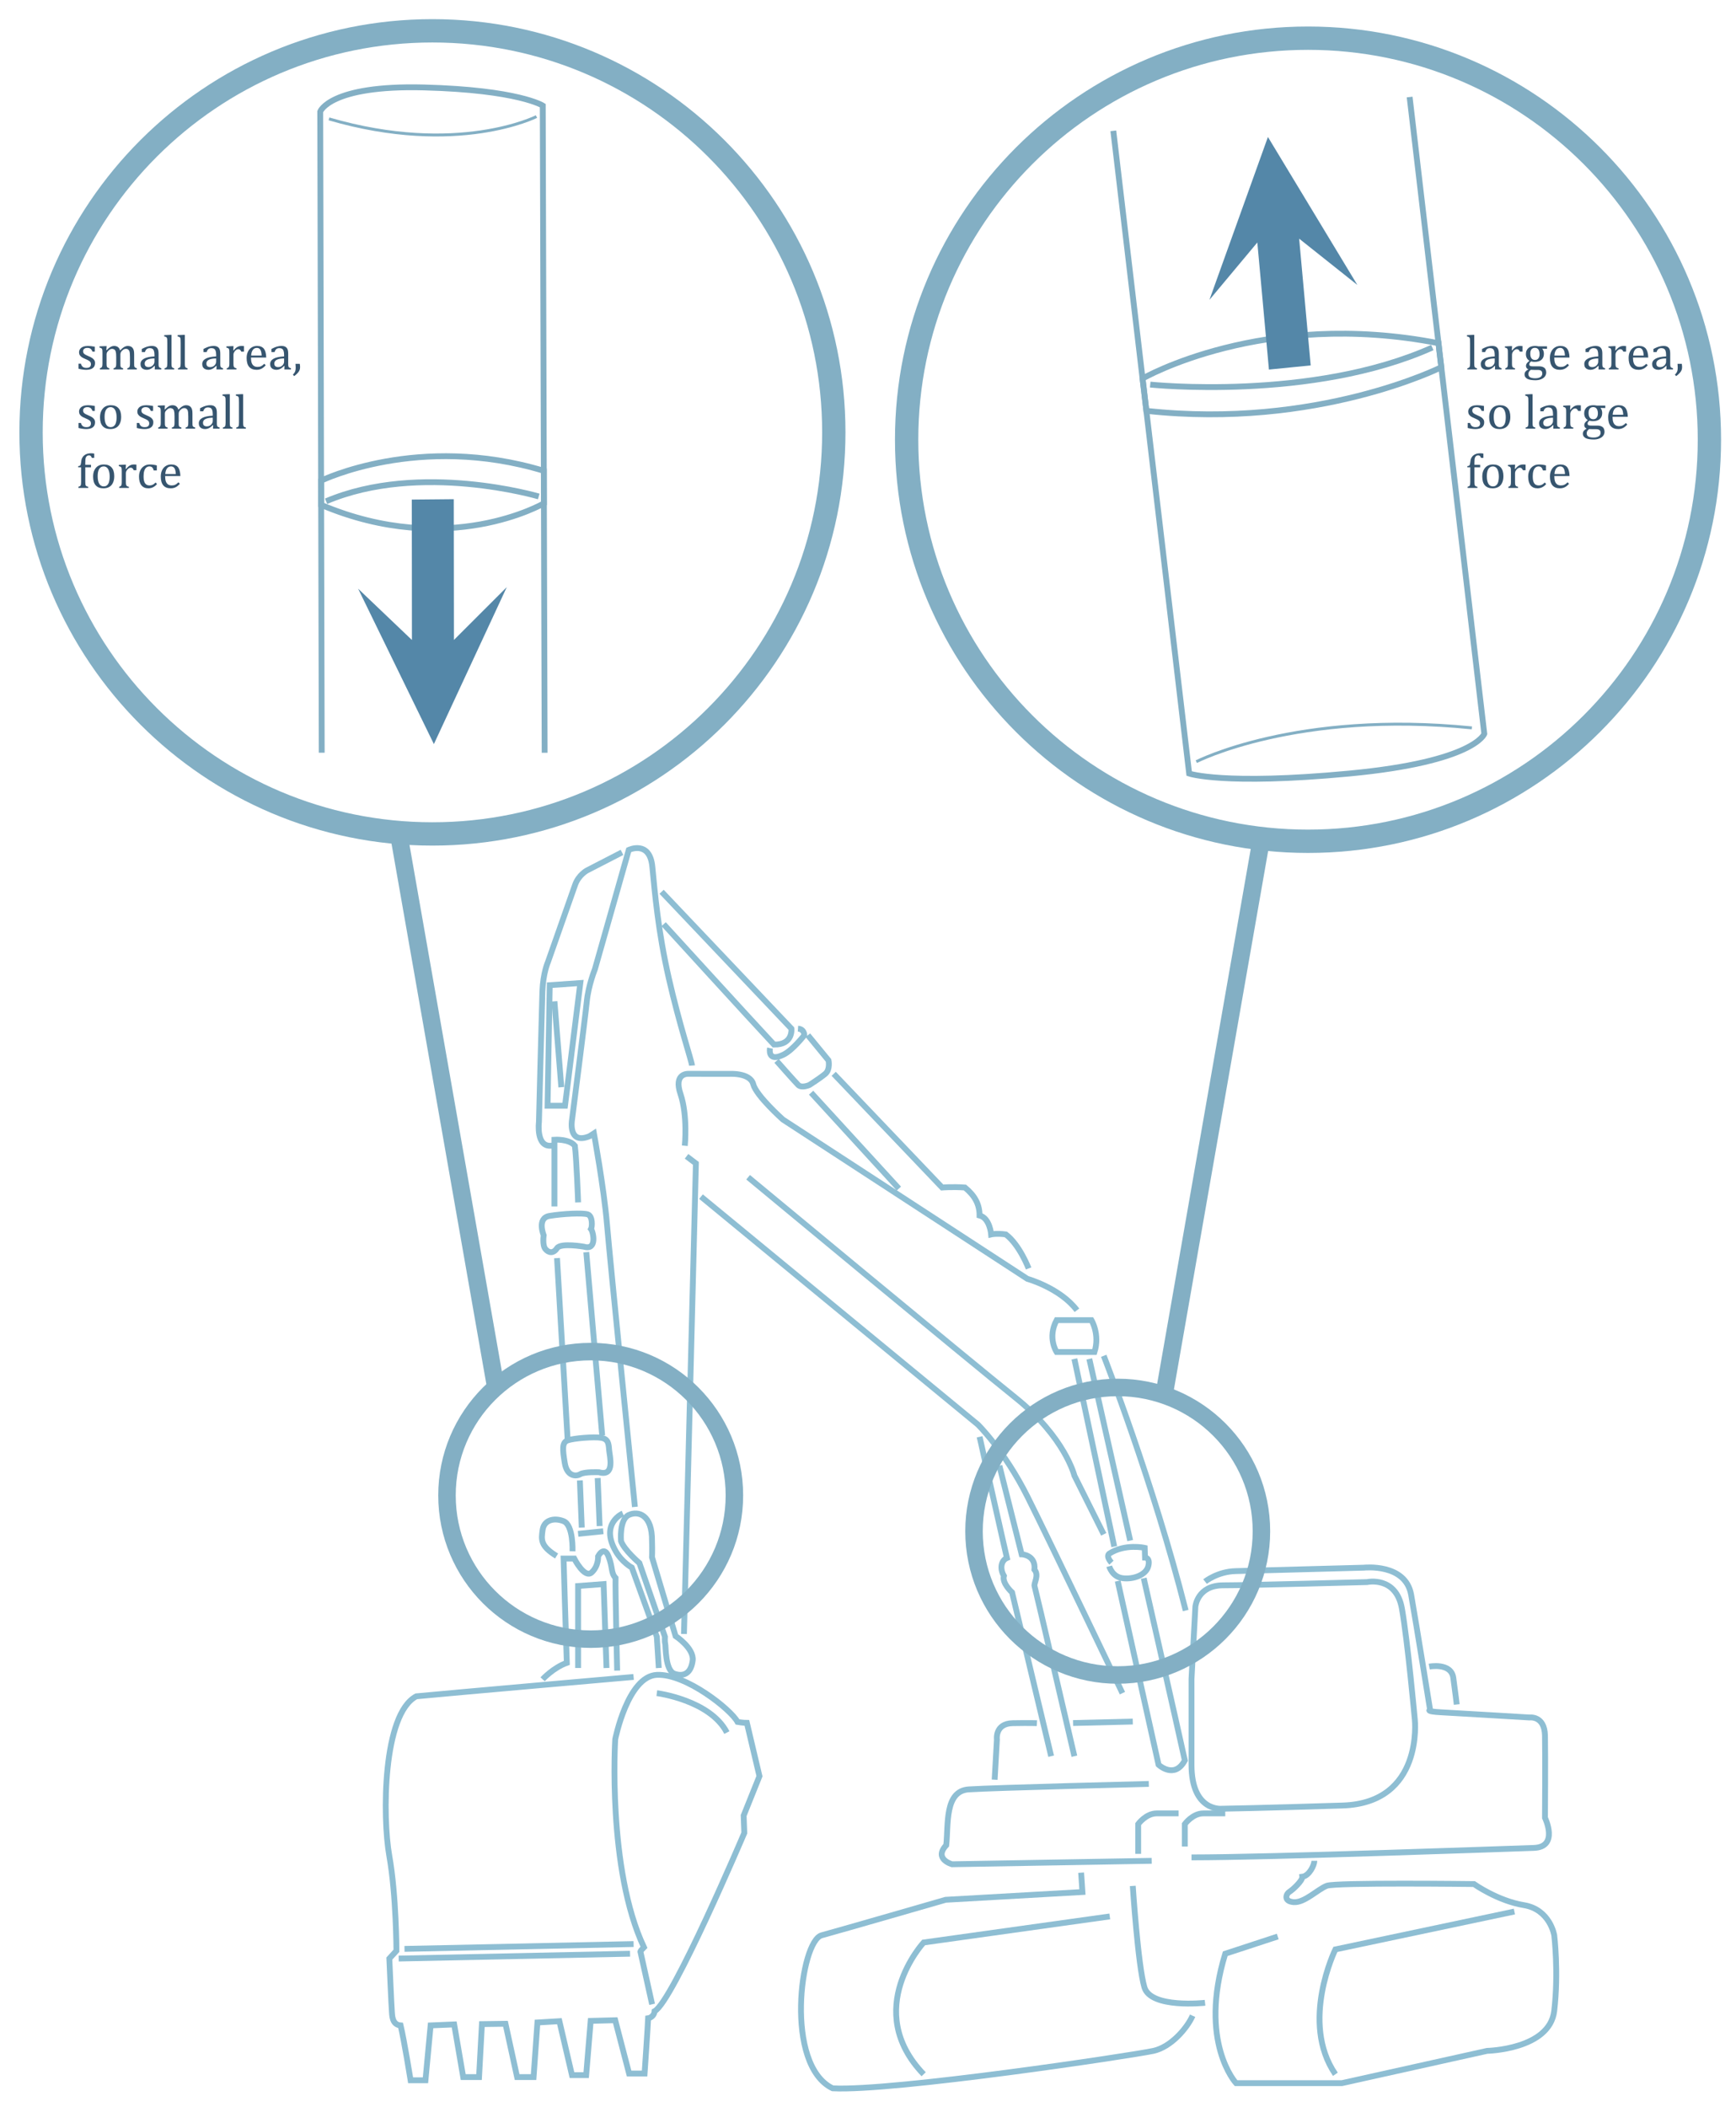 <?xml version="1.0" encoding="UTF-8"?>
<svg xmlns="http://www.w3.org/2000/svg" xmlns:xlink="http://www.w3.org/1999/xlink" width="422pt" height="512pt" viewBox="0 0 422 512" version="1.1">
<defs>
<g>
<symbol overflow="visible" id="glyph0-0">
<path style="stroke:none;" d="M 4.5 -4.312 L 3.938 -4.312 C 3.844 -4.551 3.738 -4.738 3.625 -4.875 C 3.508 -5.008 3.375 -5.102 3.219 -5.156 C 3.07 -5.207 2.895 -5.234 2.688 -5.234 C 2.375 -5.234 2.125 -5.16 1.938 -5.016 C 1.75 -4.867 1.656 -4.672 1.656 -4.422 C 1.656 -4.242 1.691 -4.094 1.766 -3.969 C 1.836 -3.852 1.953 -3.742 2.109 -3.641 C 2.266 -3.547 2.539 -3.41 2.938 -3.234 C 3.344 -3.066 3.648 -2.91 3.859 -2.766 C 4.078 -2.617 4.25 -2.445 4.375 -2.25 C 4.5 -2.062 4.562 -1.836 4.562 -1.578 C 4.562 -1.266 4.508 -1.004 4.406 -0.797 C 4.301 -0.586 4.148 -0.414 3.953 -0.281 C 3.766 -0.145 3.535 -0.051 3.266 0 C 3.004 0.062 2.719 0.094 2.406 0.094 C 2.082 0.094 1.766 0.066 1.453 0.016 C 1.141 -0.023 0.836 -0.086 0.547 -0.172 L 0.547 -1.391 L 1.125 -1.391 C 1.227 -1.035 1.383 -0.773 1.594 -0.609 C 1.801 -0.453 2.086 -0.375 2.453 -0.375 C 2.586 -0.375 2.723 -0.383 2.859 -0.406 C 2.992 -0.438 3.113 -0.484 3.219 -0.547 C 3.32 -0.617 3.406 -0.711 3.469 -0.828 C 3.531 -0.953 3.562 -1.102 3.562 -1.281 C 3.562 -1.477 3.52 -1.641 3.438 -1.766 C 3.363 -1.891 3.242 -2.004 3.078 -2.109 C 2.922 -2.211 2.633 -2.352 2.219 -2.531 C 1.863 -2.676 1.578 -2.816 1.359 -2.953 C 1.148 -3.098 0.984 -3.266 0.859 -3.453 C 0.734 -3.648 0.672 -3.879 0.672 -4.141 C 0.672 -4.461 0.758 -4.738 0.938 -4.969 C 1.113 -5.207 1.363 -5.391 1.688 -5.516 C 2.02 -5.641 2.406 -5.703 2.844 -5.703 C 3.102 -5.703 3.352 -5.688 3.594 -5.656 C 3.832 -5.633 4.133 -5.586 4.5 -5.516 Z M 4.5 -4.312 "/>
</symbol>
<symbol overflow="visible" id="glyph0-1">
<path style="stroke:none;" d="M 2.156 -4.703 L 2.234 -4.672 C 2.461 -4.91 2.648 -5.086 2.797 -5.203 C 2.953 -5.328 3.098 -5.426 3.234 -5.5 C 3.379 -5.57 3.516 -5.625 3.641 -5.656 C 3.766 -5.688 3.891 -5.703 4.016 -5.703 C 4.41 -5.703 4.727 -5.609 4.969 -5.422 C 5.219 -5.242 5.391 -4.969 5.484 -4.594 C 5.773 -4.895 6.008 -5.113 6.188 -5.25 C 6.375 -5.395 6.562 -5.504 6.75 -5.578 C 6.938 -5.66 7.141 -5.703 7.359 -5.703 C 7.629 -5.703 7.859 -5.66 8.047 -5.578 C 8.234 -5.504 8.391 -5.391 8.516 -5.234 C 8.648 -5.078 8.75 -4.879 8.812 -4.641 C 8.875 -4.398 8.906 -4.078 8.906 -3.672 L 8.906 -1.469 C 8.906 -1.164 8.91 -0.957 8.922 -0.844 C 8.941 -0.738 8.973 -0.656 9.016 -0.594 C 9.055 -0.531 9.113 -0.473 9.188 -0.422 C 9.258 -0.379 9.383 -0.332 9.562 -0.281 L 9.562 0 L 7.25 0 L 7.25 -0.281 C 7.406 -0.332 7.516 -0.375 7.578 -0.406 C 7.648 -0.445 7.707 -0.5 7.75 -0.562 C 7.789 -0.625 7.82 -0.719 7.844 -0.844 C 7.875 -0.977 7.891 -1.176 7.891 -1.438 L 7.891 -2.984 C 7.891 -3.305 7.879 -3.578 7.859 -3.797 C 7.848 -4.016 7.82 -4.188 7.781 -4.312 C 7.75 -4.445 7.707 -4.551 7.656 -4.625 C 7.602 -4.695 7.539 -4.758 7.469 -4.812 C 7.406 -4.875 7.328 -4.922 7.234 -4.953 C 7.148 -4.984 7.031 -5 6.875 -5 C 6.719 -5 6.57 -4.969 6.438 -4.906 C 6.301 -4.844 6.156 -4.734 6 -4.578 C 5.844 -4.43 5.727 -4.281 5.656 -4.125 C 5.594 -3.977 5.562 -3.805 5.562 -3.609 L 5.562 -1.469 C 5.562 -1.164 5.566 -0.957 5.578 -0.844 C 5.598 -0.738 5.625 -0.656 5.656 -0.594 C 5.695 -0.531 5.754 -0.473 5.828 -0.422 C 5.91 -0.379 6.039 -0.332 6.219 -0.281 L 6.219 0 L 3.906 0 L 3.906 -0.281 C 4.062 -0.332 4.172 -0.375 4.234 -0.406 C 4.305 -0.445 4.363 -0.5 4.406 -0.562 C 4.445 -0.625 4.477 -0.719 4.5 -0.844 C 4.531 -0.977 4.547 -1.176 4.547 -1.438 L 4.547 -2.984 C 4.547 -3.328 4.535 -3.609 4.516 -3.828 C 4.492 -4.047 4.461 -4.219 4.422 -4.344 C 4.379 -4.477 4.328 -4.586 4.266 -4.672 C 4.203 -4.754 4.133 -4.816 4.062 -4.859 C 4 -4.898 3.922 -4.93 3.828 -4.953 C 3.742 -4.984 3.645 -5 3.531 -5 C 3.375 -5 3.223 -4.961 3.078 -4.891 C 2.941 -4.816 2.801 -4.707 2.656 -4.562 C 2.508 -4.426 2.395 -4.285 2.312 -4.141 C 2.238 -3.992 2.203 -3.832 2.203 -3.656 L 2.203 -1.469 C 2.203 -1.238 2.207 -1.066 2.219 -0.953 C 2.238 -0.836 2.258 -0.742 2.281 -0.672 C 2.312 -0.609 2.344 -0.555 2.375 -0.516 C 2.414 -0.473 2.473 -0.43 2.547 -0.391 C 2.617 -0.359 2.727 -0.32 2.875 -0.281 L 2.875 0 L 0.578 0 L 0.578 -0.281 C 0.723 -0.332 0.828 -0.375 0.891 -0.406 C 0.953 -0.445 1.004 -0.5 1.047 -0.562 C 1.098 -0.625 1.133 -0.719 1.156 -0.844 C 1.188 -0.969 1.203 -1.172 1.203 -1.453 L 1.203 -4 C 1.203 -4.25 1.195 -4.445 1.188 -4.594 C 1.176 -4.75 1.145 -4.875 1.094 -4.969 C 1.051 -5.062 0.984 -5.129 0.891 -5.172 C 0.797 -5.223 0.66 -5.266 0.484 -5.297 L 0.484 -5.609 L 1.859 -5.656 L 2.219 -5.656 Z M 2.156 -4.703 "/>
</symbol>
<symbol overflow="visible" id="glyph0-2">
<path style="stroke:none;" d="M 3.953 -0.844 L 3.875 -0.859 C 3.531 -0.516 3.207 -0.27 2.906 -0.125 C 2.613 0.02 2.297 0.094 1.953 0.094 C 1.66 0.094 1.398 0.035 1.172 -0.078 C 0.941 -0.191 0.766 -0.352 0.641 -0.562 C 0.523 -0.77 0.469 -1.016 0.469 -1.297 C 0.469 -1.859 0.75 -2.297 1.312 -2.609 C 1.875 -2.922 2.723 -3.102 3.859 -3.156 L 3.859 -3.531 C 3.859 -3.938 3.816 -4.254 3.734 -4.484 C 3.66 -4.723 3.539 -4.895 3.375 -5 C 3.207 -5.113 2.984 -5.172 2.703 -5.172 C 2.391 -5.172 2.141 -5.086 1.953 -4.922 C 1.773 -4.766 1.641 -4.531 1.547 -4.219 L 0.781 -4.219 L 0.781 -4.969 C 1.156 -5.164 1.469 -5.312 1.719 -5.406 C 1.969 -5.5 2.219 -5.57 2.469 -5.625 C 2.719 -5.676 2.969 -5.703 3.219 -5.703 C 3.602 -5.703 3.91 -5.641 4.141 -5.516 C 4.379 -5.391 4.555 -5.203 4.672 -4.953 C 4.797 -4.703 4.859 -4.316 4.859 -3.797 L 4.859 -1.766 C 4.859 -1.473 4.859 -1.266 4.859 -1.141 C 4.867 -1.023 4.879 -0.914 4.891 -0.812 C 4.91 -0.719 4.941 -0.641 4.984 -0.578 C 5.023 -0.516 5.082 -0.461 5.156 -0.422 C 5.238 -0.379 5.363 -0.332 5.531 -0.281 L 5.531 0 L 3.922 0 Z M 3.859 -2.672 C 3.066 -2.66 2.473 -2.551 2.078 -2.344 C 1.68 -2.145 1.484 -1.844 1.484 -1.438 C 1.484 -1.219 1.523 -1.039 1.609 -0.906 C 1.703 -0.781 1.816 -0.691 1.953 -0.641 C 2.086 -0.586 2.25 -0.562 2.438 -0.562 C 2.707 -0.562 2.953 -0.625 3.172 -0.75 C 3.391 -0.883 3.555 -1.051 3.672 -1.25 C 3.797 -1.445 3.859 -1.645 3.859 -1.844 Z M 3.859 -2.672 "/>
</symbol>
<symbol overflow="visible" id="glyph0-3">
<path style="stroke:none;" d="M 2.141 -1.469 C 2.141 -1.133 2.156 -0.898 2.188 -0.766 C 2.219 -0.629 2.273 -0.523 2.359 -0.453 C 2.441 -0.391 2.586 -0.332 2.797 -0.281 L 2.797 0 L 0.469 0 L 0.469 -0.281 C 0.656 -0.332 0.785 -0.383 0.859 -0.438 C 0.941 -0.5 1 -0.566 1.031 -0.641 C 1.062 -0.711 1.082 -0.816 1.094 -0.953 C 1.113 -1.086 1.125 -1.258 1.125 -1.469 L 1.125 -6.375 C 1.125 -6.75 1.117 -7.008 1.109 -7.156 C 1.109 -7.301 1.094 -7.426 1.062 -7.531 C 1.039 -7.633 1.004 -7.711 0.953 -7.766 C 0.91 -7.828 0.852 -7.875 0.781 -7.906 C 0.707 -7.945 0.57 -7.984 0.375 -8.016 L 0.375 -8.328 L 1.781 -8.391 L 2.141 -8.391 Z M 2.141 -1.469 "/>
</symbol>
<symbol overflow="visible" id="glyph0-4">
<path style="stroke:none;" d=""/>
</symbol>
<symbol overflow="visible" id="glyph0-5">
<path style="stroke:none;" d="M 2.156 -4.625 L 2.234 -4.609 C 2.453 -4.867 2.648 -5.07 2.828 -5.219 C 3.016 -5.375 3.211 -5.492 3.422 -5.578 C 3.641 -5.66 3.883 -5.703 4.156 -5.703 C 4.375 -5.703 4.578 -5.691 4.766 -5.672 L 4.766 -4.312 L 4.109 -4.312 C 4.016 -4.531 3.91 -4.688 3.797 -4.781 C 3.691 -4.875 3.551 -4.922 3.375 -4.922 C 3.227 -4.922 3.086 -4.879 2.953 -4.797 C 2.816 -4.711 2.68 -4.594 2.547 -4.438 C 2.422 -4.281 2.332 -4.133 2.281 -4 C 2.227 -3.863 2.203 -3.703 2.203 -3.516 L 2.203 -1.469 C 2.203 -1.113 2.223 -0.867 2.266 -0.734 C 2.316 -0.598 2.391 -0.5 2.484 -0.438 C 2.586 -0.375 2.738 -0.32 2.938 -0.281 L 2.938 0 L 0.578 0 L 0.578 -0.281 C 0.723 -0.332 0.828 -0.375 0.891 -0.406 C 0.953 -0.445 1.004 -0.5 1.047 -0.562 C 1.098 -0.625 1.133 -0.719 1.156 -0.844 C 1.188 -0.969 1.203 -1.172 1.203 -1.453 L 1.203 -4 C 1.203 -4.25 1.195 -4.445 1.188 -4.594 C 1.176 -4.75 1.145 -4.875 1.094 -4.969 C 1.051 -5.062 0.984 -5.129 0.891 -5.172 C 0.797 -5.223 0.66 -5.266 0.484 -5.297 L 0.484 -5.594 L 1.859 -5.656 L 2.219 -5.656 Z M 2.156 -4.625 "/>
</symbol>
<symbol overflow="visible" id="glyph0-6">
<path style="stroke:none;" d="M 5.25 -1 C 5 -0.738 4.77 -0.531 4.562 -0.375 C 4.352 -0.227 4.125 -0.113 3.875 -0.031 C 3.625 0.051 3.348 0.094 3.047 0.094 C 2.242 0.094 1.633 -0.145 1.219 -0.625 C 0.812 -1.113 0.609 -1.828 0.609 -2.766 C 0.609 -3.348 0.711 -3.859 0.922 -4.297 C 1.129 -4.742 1.426 -5.086 1.812 -5.328 C 2.195 -5.578 2.645 -5.703 3.156 -5.703 C 3.551 -5.703 3.883 -5.641 4.156 -5.516 C 4.438 -5.391 4.66 -5.219 4.828 -5 C 4.992 -4.781 5.117 -4.504 5.203 -4.172 C 5.297 -3.848 5.352 -3.422 5.375 -2.891 L 1.672 -2.891 L 1.672 -2.781 C 1.672 -2.32 1.723 -1.938 1.828 -1.625 C 1.93 -1.312 2.102 -1.062 2.344 -0.875 C 2.582 -0.695 2.891 -0.609 3.266 -0.609 C 3.586 -0.609 3.875 -0.664 4.125 -0.781 C 4.383 -0.906 4.641 -1.102 4.891 -1.375 Z M 4.266 -3.375 C 4.242 -3.801 4.191 -4.145 4.109 -4.406 C 4.023 -4.676 3.898 -4.879 3.734 -5.016 C 3.578 -5.16 3.363 -5.234 3.094 -5.234 C 2.688 -5.234 2.363 -5.07 2.125 -4.75 C 1.883 -4.426 1.742 -3.969 1.703 -3.375 Z M 4.266 -3.375 "/>
</symbol>
<symbol overflow="visible" id="glyph0-7">
<path style="stroke:none;" d="M 1.812 -1.359 C 1.863 -1.086 1.891 -0.816 1.891 -0.547 C 1.891 -0.273 1.844 -0.023 1.75 0.203 C 1.656 0.43 1.504 0.656 1.297 0.875 C 1.098 1.102 0.816 1.352 0.453 1.625 L 0.141 1.266 C 0.336 1.078 0.477 0.906 0.562 0.75 C 0.656 0.602 0.723 0.43 0.766 0.234 C 0.805 0.047 0.828 -0.191 0.828 -0.484 C 0.828 -0.773 0.812 -1.066 0.781 -1.359 Z M 1.812 -1.359 "/>
</symbol>
<symbol overflow="visible" id="glyph0-8">
<path style="stroke:none;" d="M 3.125 0.094 C 2.312 0.094 1.688 -0.145 1.25 -0.625 C 0.82 -1.102 0.609 -1.812 0.609 -2.75 C 0.609 -3.395 0.723 -3.938 0.953 -4.375 C 1.18 -4.82 1.488 -5.156 1.875 -5.375 C 2.27 -5.594 2.719 -5.703 3.219 -5.703 C 4.051 -5.703 4.68 -5.457 5.109 -4.969 C 5.535 -4.488 5.75 -3.789 5.75 -2.875 C 5.75 -2.227 5.641 -1.68 5.422 -1.234 C 5.211 -0.785 4.91 -0.453 4.516 -0.234 C 4.117 -0.016 3.656 0.094 3.125 0.094 Z M 1.719 -2.875 C 1.719 -2.07 1.844 -1.453 2.094 -1.016 C 2.352 -0.586 2.723 -0.375 3.203 -0.375 C 3.461 -0.375 3.688 -0.438 3.875 -0.562 C 4.062 -0.688 4.211 -0.852 4.328 -1.062 C 4.441 -1.281 4.52 -1.531 4.562 -1.812 C 4.613 -2.102 4.641 -2.398 4.641 -2.703 C 4.641 -3.273 4.578 -3.75 4.453 -4.125 C 4.328 -4.508 4.156 -4.789 3.938 -4.969 C 3.719 -5.145 3.469 -5.234 3.188 -5.234 C 2.719 -5.234 2.352 -5.031 2.094 -4.625 C 1.844 -4.219 1.719 -3.633 1.719 -2.875 Z M 1.719 -2.875 "/>
</symbol>
<symbol overflow="visible" id="glyph0-9">
<path style="stroke:none;" d="M 3.578 -5.016 L 2.188 -5.016 L 2.188 -1.469 C 2.188 -1.207 2.195 -1.008 2.219 -0.875 C 2.238 -0.738 2.273 -0.633 2.328 -0.562 C 2.379 -0.5 2.441 -0.445 2.516 -0.406 C 2.598 -0.363 2.727 -0.32 2.906 -0.281 L 2.906 0 L 0.516 0 L 0.516 -0.281 C 0.68 -0.332 0.801 -0.379 0.875 -0.422 C 0.945 -0.461 1.004 -0.516 1.047 -0.578 C 1.086 -0.648 1.117 -0.75 1.141 -0.875 C 1.16 -1 1.172 -1.195 1.172 -1.469 L 1.172 -5.016 L 0.469 -5.016 L 0.469 -5.312 C 0.613 -5.332 0.707 -5.348 0.75 -5.359 C 0.801 -5.379 0.848 -5.398 0.891 -5.422 C 0.941 -5.453 0.984 -5.492 1.016 -5.547 C 1.047 -5.598 1.07 -5.672 1.094 -5.766 C 1.125 -5.867 1.148 -6.008 1.172 -6.188 C 1.203 -6.613 1.273 -6.957 1.391 -7.219 C 1.516 -7.488 1.691 -7.719 1.922 -7.906 C 2.148 -8.094 2.395 -8.223 2.656 -8.297 C 2.914 -8.379 3.219 -8.422 3.562 -8.422 C 3.875 -8.422 4.141 -8.395 4.359 -8.344 L 4.359 -7.297 L 3.781 -7.297 C 3.695 -7.523 3.602 -7.688 3.5 -7.781 C 3.406 -7.875 3.27 -7.922 3.094 -7.922 C 2.969 -7.922 2.859 -7.898 2.766 -7.859 C 2.68 -7.828 2.602 -7.773 2.531 -7.703 C 2.457 -7.629 2.391 -7.531 2.328 -7.406 C 2.273 -7.281 2.238 -7.125 2.219 -6.938 C 2.195 -6.75 2.188 -6.508 2.188 -6.219 L 2.188 -5.609 L 3.578 -5.609 Z M 3.578 -5.016 "/>
</symbol>
<symbol overflow="visible" id="glyph0-10">
<path style="stroke:none;" d="M 4.938 -5.469 L 4.938 -4.25 L 4.188 -4.25 C 4.125 -4.5 4.039 -4.695 3.938 -4.844 C 3.844 -4.988 3.727 -5.086 3.594 -5.141 C 3.469 -5.203 3.312 -5.234 3.125 -5.234 C 2.852 -5.234 2.609 -5.145 2.391 -4.969 C 2.18 -4.801 2.016 -4.535 1.891 -4.172 C 1.773 -3.816 1.719 -3.379 1.719 -2.859 C 1.719 -2.523 1.738 -2.219 1.781 -1.938 C 1.832 -1.664 1.91 -1.43 2.016 -1.234 C 2.129 -1.035 2.281 -0.879 2.469 -0.766 C 2.656 -0.66 2.891 -0.609 3.172 -0.609 C 3.441 -0.609 3.691 -0.66 3.922 -0.766 C 4.148 -0.879 4.391 -1.066 4.641 -1.328 L 4.984 -0.938 C 4.785 -0.719 4.609 -0.551 4.453 -0.438 C 4.297 -0.32 4.129 -0.223 3.953 -0.141 C 3.785 -0.055 3.613 0 3.438 0.031 C 3.27 0.07 3.086 0.094 2.891 0.094 C 2.148 0.094 1.582 -0.148 1.188 -0.641 C 0.801 -1.129 0.609 -1.836 0.609 -2.766 C 0.609 -3.348 0.719 -3.859 0.938 -4.297 C 1.156 -4.742 1.461 -5.086 1.859 -5.328 C 2.254 -5.578 2.711 -5.703 3.234 -5.703 C 3.547 -5.703 3.836 -5.68 4.109 -5.641 C 4.391 -5.609 4.664 -5.551 4.938 -5.469 Z M 4.938 -5.469 "/>
</symbol>
<symbol overflow="visible" id="glyph0-11">
<path style="stroke:none;" d="M 5.828 -5.016 L 4.734 -5.047 L 4.688 -4.984 C 4.812 -4.867 4.906 -4.703 4.969 -4.484 C 5.039 -4.273 5.078 -4.051 5.078 -3.812 C 5.078 -3.176 4.879 -2.688 4.484 -2.344 C 4.098 -2 3.539 -1.828 2.812 -1.828 C 2.488 -1.828 2.211 -1.867 1.984 -1.953 C 1.68 -1.723 1.531 -1.5 1.531 -1.281 C 1.531 -1.133 1.555 -1.023 1.609 -0.953 C 1.672 -0.879 1.766 -0.828 1.891 -0.797 C 2.023 -0.766 2.227 -0.75 2.5 -0.75 L 3.906 -0.75 C 4.32 -0.75 4.66 -0.68 4.922 -0.547 C 5.18 -0.422 5.363 -0.25 5.469 -0.031 C 5.582 0.188 5.641 0.441 5.641 0.734 C 5.641 1.098 5.535 1.422 5.328 1.703 C 5.117 1.992 4.812 2.219 4.406 2.375 C 4.008 2.539 3.547 2.625 3.016 2.625 C 2.617 2.625 2.258 2.598 1.938 2.547 C 1.613 2.504 1.332 2.426 1.094 2.312 C 0.863 2.195 0.688 2.047 0.562 1.859 C 0.438 1.68 0.375 1.457 0.375 1.188 C 0.375 0.945 0.453 0.723 0.609 0.516 C 0.773 0.316 1.008 0.141 1.312 -0.016 C 1.125 -0.086 0.977 -0.195 0.875 -0.344 C 0.77 -0.488 0.719 -0.656 0.719 -0.844 C 0.719 -1.07 0.781 -1.273 0.906 -1.453 C 1.031 -1.641 1.254 -1.852 1.578 -2.094 C 1.297 -2.258 1.078 -2.484 0.922 -2.766 C 0.773 -3.047 0.703 -3.367 0.703 -3.734 C 0.703 -4.066 0.758 -4.352 0.875 -4.594 C 0.988 -4.844 1.145 -5.051 1.344 -5.219 C 1.539 -5.383 1.77 -5.504 2.031 -5.578 C 2.301 -5.66 2.594 -5.703 2.906 -5.703 C 3.188 -5.703 3.469 -5.672 3.75 -5.609 L 5.828 -5.609 Z M 1.766 -3.828 C 1.766 -3.336 1.863 -2.957 2.062 -2.688 C 2.258 -2.426 2.547 -2.297 2.922 -2.297 C 3.117 -2.297 3.285 -2.332 3.422 -2.406 C 3.566 -2.477 3.68 -2.582 3.766 -2.719 C 3.859 -2.852 3.926 -3.004 3.969 -3.172 C 4.008 -3.348 4.031 -3.535 4.031 -3.734 C 4.031 -4.078 3.977 -4.363 3.875 -4.594 C 3.781 -4.82 3.648 -4.988 3.484 -5.094 C 3.316 -5.195 3.125 -5.25 2.906 -5.25 C 2.531 -5.25 2.242 -5.125 2.047 -4.875 C 1.859 -4.633 1.766 -4.285 1.766 -3.828 Z M 1.906 0.094 C 1.707 0.238 1.555 0.395 1.453 0.562 C 1.359 0.727 1.312 0.914 1.312 1.125 C 1.312 1.477 1.445 1.738 1.719 1.906 C 2 2.07 2.426 2.156 3 2.156 C 3.352 2.156 3.656 2.109 3.906 2.016 C 4.164 1.922 4.359 1.785 4.484 1.609 C 4.617 1.43 4.688 1.227 4.688 1 C 4.688 0.883 4.672 0.773 4.641 0.672 C 4.617 0.566 4.566 0.473 4.484 0.391 C 4.41 0.316 4.301 0.254 4.156 0.203 C 4.02 0.148 3.836 0.125 3.609 0.125 L 2.75 0.125 C 2.426 0.125 2.145 0.113 1.906 0.094 Z M 1.906 0.094 "/>
</symbol>
</g>
</defs>
<g id="surface1788">
<path style="fill:none;stroke-width:1.417;stroke-linecap:butt;stroke-linejoin:miter;stroke:rgb(55.496%,74.379%,82.617%);stroke-opacity:1;stroke-miterlimit:4;" d="M 0.002 0.001 C 0.002 -1.046 -1.256 -3.659 -2.928 -3.87 C -2.822 -4.812 -5.334 -7.112 -6.064 -7.53 C -6.799 -7.948 -7.635 -9.831 -5.022 -10.042 C -2.404 -10.249 0.838 -6.901 3.033 -6.065 C 5.228 -5.23 38.807 -5.647 38.807 -5.647 C 38.807 -5.647 44.56 -9.73 50.939 -10.772 C 57.318 -11.819 58.314 -18.097 58.314 -18.097 C 58.314 -18.097 59.412 -27.038 58.314 -36.452 C 57.213 -45.862 41.994 -46.179 41.994 -46.179 L 6.693 -54.022 L -19.037 -54.022 C -19.037 -54.022 -28.232 -44.065 -21.658 -22.573 L -8.897 -18.39 " transform="matrix(1,0,0,-1,319.502,452.153)"/>
<path style="fill:none;stroke-width:1.417;stroke-linecap:butt;stroke-linejoin:miter;stroke:rgb(55.496%,74.379%,82.617%);stroke-opacity:1;stroke-miterlimit:4;" d="M -0.002 -0.002 L 0.315 -4.705 L -32.947 -6.592 C -32.947 -6.592 -57.893 -13.807 -63.072 -15.221 C -68.248 -16.631 -72.17 -46.756 -60.404 -52.404 C -45.814 -53.189 12.553 -44.4 17.572 -43.303 C 21.799 -42.377 25.693 -37.896 27.1 -34.768 " transform="matrix(1,0,0,-1,262.81,455.029)"/>
<path style="fill:none;stroke-width:1.417;stroke-linecap:butt;stroke-linejoin:miter;stroke:rgb(55.496%,74.379%,82.617%);stroke-opacity:1;stroke-miterlimit:4;" d="M 0.001 0.001 L 9.931 -44.644 C 9.931 -44.644 13.798 -48.273 16.314 -43.585 C 14.431 -35.011 6.325 0.681 6.325 0.681 " transform="matrix(1,0,0,-1,271.702,384.165)"/>
<path style="fill:none;stroke-width:1.417;stroke-linecap:butt;stroke-linejoin:miter;stroke:rgb(55.496%,74.379%,82.617%);stroke-opacity:1;stroke-miterlimit:4;" d="M 0.001 0.001 C 0.001 0.001 0.704 -2.589 3.294 -2.901 C 5.884 -3.218 8.942 -2.116 9.493 0.001 C 10.04 2.118 8.708 2.118 8.708 2.118 L 8.63 4.474 C 8.63 4.474 3.845 5.571 0.001 3.06 C -0.862 2.353 0.552 0.876 0.552 0.876 " transform="matrix(1,0,0,-1,269.636,380.583)"/>
<path style="fill:none;stroke-width:1.417;stroke-linecap:butt;stroke-linejoin:miter;stroke:rgb(55.496%,74.379%,82.617%);stroke-opacity:1;stroke-miterlimit:4;" d="M -0.002 -0.001 L 8.471 -0.001 C 8.471 -0.001 10.564 -3.45 9.205 -7.739 L -0.002 -7.739 C -0.002 -7.739 -2.303 -4.29 -0.002 -0.001 Z M -0.002 -0.001 " transform="matrix(1,0,0,-1,256.85,320.78)"/>
<path style="fill:none;stroke-width:1.417;stroke-linecap:butt;stroke-linejoin:miter;stroke:rgb(55.496%,74.379%,82.617%);stroke-opacity:1;stroke-miterlimit:4;" d="M -0.002 -0 L 9.693 -45.602 " transform="matrix(1,0,0,-1,261.17,330.195)"/>
<path style="fill:none;stroke-width:1.417;stroke-linecap:butt;stroke-linejoin:miter;stroke:rgb(55.496%,74.379%,82.617%);stroke-opacity:1;stroke-miterlimit:4;" d="M -0.002 -0 L 9.936 -44.141 " transform="matrix(1,0,0,-1,264.799,330.195)"/>
<path style="fill:none;stroke-width:1.417;stroke-linecap:butt;stroke-linejoin:miter;stroke:rgb(55.496%,74.379%,82.617%);stroke-opacity:1;stroke-miterlimit:4;" d="M -0.002 -0 L -7.135 14.277 C -7.135 14.277 -9.416 23.531 -21.338 33.105 C -33.264 42.676 -86.447 86.762 -86.447 86.762 " transform="matrix(1,0,0,-1,268.303,372.816)"/>
<path style="fill:none;stroke-width:1.417;stroke-linecap:butt;stroke-linejoin:miter;stroke:rgb(55.496%,74.379%,82.617%);stroke-opacity:1;stroke-miterlimit:4;" d="M 0.002 -0.001 L 67.307 -55.384 C 67.307 -55.384 73.74 -61.661 79.389 -72.954 C 85.037 -84.251 102.451 -120.649 102.451 -120.649 " transform="matrix(1,0,0,-1,170.4,290.761)"/>
<path style="fill:none;stroke-width:1.417;stroke-linecap:butt;stroke-linejoin:miter;stroke:rgb(55.496%,74.379%,82.617%);stroke-opacity:1;stroke-miterlimit:4;" d="M 0.001 -0 L 0.942 17.57 C 0.942 17.57 1.411 22.75 7.689 22.75 C 13.966 22.75 42.677 23.535 42.677 23.535 C 42.677 23.535 49.735 25.102 51.149 17.102 C 52.56 9.102 54.286 -9.887 54.286 -9.887 C 54.286 -9.887 56.481 -30.125 36.712 -30.754 C 16.942 -31.379 7.376 -31.535 7.376 -31.535 C 7.376 -31.535 0.001 -32.32 0.001 -20.867 Z M 0.001 -0 " transform="matrix(1,0,0,-1,289.64,407.961)"/>
<path style="fill:none;stroke-width:1.417;stroke-linecap:butt;stroke-linejoin:miter;stroke:rgb(55.496%,74.379%,82.617%);stroke-opacity:1;stroke-miterlimit:4;" d="M -0.002 0.002 C -0.002 0.002 3.033 2.439 7.428 2.545 C 11.818 2.646 38.596 3.381 38.596 3.381 C 38.596 3.381 48.74 4.529 50.1 -3.209 C 51.459 -10.951 54.701 -31.139 54.701 -31.139 C 54.701 -31.139 53.447 -31.557 57.424 -31.764 C 61.397 -31.975 78.865 -33.022 78.865 -33.022 C 78.865 -33.022 82.525 -32.494 82.631 -37.412 C 82.732 -42.326 82.631 -57.393 82.631 -57.393 C 82.631 -57.393 86.084 -64.502 79.912 -64.713 C 73.74 -64.92 15.795 -67.014 -3.295 -67.014 " transform="matrix(1,0,0,-1,292.935,384.303)"/>
<path style="fill:none;stroke-width:1.417;stroke-linecap:butt;stroke-linejoin:miter;stroke:rgb(55.496%,74.379%,82.617%);stroke-opacity:1;stroke-miterlimit:4;" d="M 0.001 0 C -4.081 5.414 -12.058 7.637 -12.058 7.637 L -71.468 46.336 C -71.468 46.336 -77.96 52.109 -78.69 54.934 C -79.425 57.758 -84.444 57.441 -84.444 57.441 L -94.382 57.453 C -94.382 57.453 -98.147 57.758 -96.366 52.527 C -94.589 47.297 -95.323 39.977 -95.323 39.977 " transform="matrix(1,0,0,-1,261.792,318.375)"/>
<path style="fill:none;stroke-width:1.417;stroke-linecap:butt;stroke-linejoin:miter;stroke:rgb(55.496%,74.379%,82.617%);stroke-opacity:1;stroke-miterlimit:4;" d="M -0.002 -0.001 C -0.002 -0.001 12.08 -30.829 19.924 -61.896 " transform="matrix(1,0,0,-1,268.303,329.437)"/>
<path style="fill:none;stroke-width:1.417;stroke-linecap:butt;stroke-linejoin:miter;stroke:rgb(55.496%,74.379%,82.617%);stroke-opacity:1;stroke-miterlimit:4;" d="M -0.001 0.002 L -9.501 39.795 C -9.501 39.795 -12.013 42.045 -11.489 43.822 C -12.532 45.6 -12.169 47.533 -10.755 48.162 C -11.278 50.307 -17.395 77.607 -17.395 77.607 " transform="matrix(1,0,0,-1,255.524,426.732)"/>
<path style="fill:none;stroke-width:1.417;stroke-linecap:butt;stroke-linejoin:miter;stroke:rgb(55.496%,74.379%,82.617%);stroke-opacity:1;stroke-miterlimit:4;" d="M 0 0.001 L 5.414 -21.546 C 5.414 -21.546 8.891 -21.651 8.523 -25.261 C 9.727 -26.671 8.316 -28.604 8.551 -29.284 C 8.785 -29.968 18.23 -70.601 18.23 -70.601 " transform="matrix(1,0,0,-1,242.938,356.134)"/>
<path style="fill:none;stroke-width:1.417;stroke-linecap:butt;stroke-linejoin:miter;stroke:rgb(55.496%,74.379%,82.617%);stroke-opacity:1;stroke-miterlimit:4;" d="M -0.001 0.001 L -48.532 -0.835 C -48.532 -0.835 -53.083 0.419 -49.946 3.794 C -49.395 8.731 -50.415 16.974 -44.454 17.36 C -38.493 17.755 -0.704 18.688 -0.704 18.688 " transform="matrix(1,0,0,-1,279.966,452.153)"/>
<path style="fill:none;stroke-width:1.417;stroke-linecap:butt;stroke-linejoin:miter;stroke:rgb(55.496%,74.379%,82.617%);stroke-opacity:1;stroke-miterlimit:4;" d="M -0.002 -0.001 L 0.549 9.729 C 0.549 9.729 -0.002 13.651 4.393 13.729 C 8.787 13.808 10.275 13.729 10.275 13.729 " transform="matrix(1,0,0,-1,241.787,432.437)"/>
<path style="fill:none;stroke-width:1.417;stroke-linecap:butt;stroke-linejoin:miter;stroke:rgb(55.496%,74.379%,82.617%);stroke-opacity:1;stroke-miterlimit:4;" d="M 0.001 0.002 L 14.513 0.357 " transform="matrix(1,0,0,-1,260.851,418.674)"/>
<path style="fill:none;stroke-width:1.417;stroke-linecap:butt;stroke-linejoin:miter;stroke:rgb(55.496%,74.379%,82.617%);stroke-opacity:1;stroke-miterlimit:4;" d="M 0 0.001 C -0.078 1.099 -3.058 9.884 -5.648 21.259 C -8.238 32.634 -9.019 41.813 -9.648 48.321 C -10.277 54.833 -15.375 52.403 -15.375 52.403 L -23.613 23.403 C -23.613 23.403 -25.179 19.532 -25.574 15.61 C -25.964 11.688 -29.183 -13.257 -29.183 -13.257 C -29.183 -13.257 -30.203 -19.3 -24.945 -17.179 L -23.847 -16.476 C -23.847 -16.476 -21.418 -29.73 -20.683 -38.413 C -19.953 -47.093 -13.886 -107.237 -13.886 -107.237 " transform="matrix(1,0,0,-1,168.222,258.919)"/>
<path style="fill:none;stroke-width:1.417;stroke-linecap:butt;stroke-linejoin:miter;stroke:rgb(55.496%,74.379%,82.617%);stroke-opacity:1;stroke-miterlimit:4;" d="M 0.001 -0.002 L 2.275 -1.725 L -0.627 -116.068 " transform="matrix(1,0,0,-1,166.889,280.963)"/>
<path style="fill:none;stroke-width:1.417;stroke-linecap:butt;stroke-linejoin:miter;stroke:rgb(55.496%,74.379%,82.617%);stroke-opacity:1;stroke-miterlimit:4;" d="M 0.001 0.002 C 0.001 0.002 -0.472 5.256 1.884 6.354 C 4.235 7.451 7.61 6.354 7.532 0.002 C 7.61 -2.197 7.532 -3.924 7.532 -3.924 L 13.259 -23.064 C 13.259 -23.064 17.81 -26.045 17.415 -29.025 C 17.024 -32.006 15.376 -33.025 13.02 -32.244 C 10.669 -31.459 10.903 -25.416 10.747 -24.947 C 10.591 -24.475 10.669 -23.221 10.669 -23.221 L 4.47 -5.334 C 4.47 -5.334 0.786 -2.197 0.001 0.002 Z M 0.001 0.002 " transform="matrix(1,0,0,-1,150.964,374.471)"/>
<path style="fill:none;stroke-width:1.417;stroke-linecap:butt;stroke-linejoin:miter;stroke:rgb(55.496%,74.379%,82.617%);stroke-opacity:1;stroke-miterlimit:4;" d="M 0 -0.001 C 0 -0.001 -44.141 -3.872 -52.82 -4.708 C -60.98 -8.993 -61.086 -33.993 -59.383 -43.513 C -57.684 -53.032 -57.656 -66.548 -57.656 -66.548 L -59.383 -68.431 C -59.383 -68.431 -58.836 -80.825 -58.758 -81.376 C -58.68 -81.927 -58.836 -84.513 -56.641 -84.673 C -55.777 -88.278 -54.207 -98.009 -54.207 -98.009 L -50.598 -98.009 L -49.344 -84.673 L -43.617 -84.435 L -41.422 -97.224 L -37.574 -97.224 L -36.871 -84.356 L -31.144 -84.278 L -28.32 -97.224 L -24.316 -97.224 L -23.379 -83.966 L -18.043 -83.649 L -14.984 -96.751 L -11.531 -96.751 L -10.434 -83.571 L -4.473 -83.415 L -1.098 -96.36 L 2.668 -96.36 C 2.668 -96.36 3.453 -84.907 3.531 -82.942 C 4.078 -82.864 5.02 -82.317 5.098 -81.22 C 9.492 -78.942 26.906 -37.915 26.906 -37.915 L 26.75 -33.681 L 30.594 -24.11 L 27.535 -11.165 C 27.535 -11.165 26.516 -11.165 25.262 -10.931 C 23.77 -8.028 12.723 0.851 5.641 0.503 C -1.441 0.159 -4.473 -15.165 -4.473 -15.165 C -4.473 -15.165 -6.434 -46.7 2.512 -65.688 C 1.41 -66.786 1.676 -66.837 1.676 -66.837 L 4.496 -79.544 " transform="matrix(1,0,0,-1,154.023,407.472)"/>
<path style="fill:none;stroke-width:1.417;stroke-linecap:butt;stroke-linejoin:miter;stroke:rgb(55.496%,74.379%,82.617%);stroke-opacity:1;stroke-miterlimit:4;" d="M -0.001 0.002 C -0.001 0.002 12.953 -1.654 17.031 -9.576 " transform="matrix(1,0,0,-1,159.665,411.412)"/>
<path style="fill:none;stroke-width:1.417;stroke-linecap:butt;stroke-linejoin:miter;stroke:rgb(55.496%,74.379%,82.617%);stroke-opacity:1;stroke-miterlimit:4;" d="M 0 -0.001 L -55.695 -1.177 " transform="matrix(1,0,0,-1,154.023,472.374)"/>
<path style="fill:none;stroke-width:1.417;stroke-linecap:butt;stroke-linejoin:miter;stroke:rgb(55.496%,74.379%,82.617%);stroke-opacity:1;stroke-miterlimit:4;" d="M -0 0.001 L 56.246 1.177 " transform="matrix(1,0,0,-1,96.914,475.903)"/>
<path style="fill:none;stroke-width:1.417;stroke-linecap:butt;stroke-linejoin:miter;stroke:rgb(55.496%,74.379%,82.617%);stroke-opacity:1;stroke-miterlimit:4;" d="M 0.001 0 C 0.001 0 2.591 2.824 5.884 4 C 5.728 8.078 5.099 29.34 5.099 29.34 L 7.688 29.34 C 7.688 29.34 10.196 24.398 11.923 25.965 C 13.649 27.535 13.493 29.891 13.493 29.891 C 13.493 29.891 14.903 32.637 16.005 29.891 C 17.103 27.145 16.552 25.887 17.728 24.633 C 17.649 21.965 18.122 2.117 18.122 2.117 " transform="matrix(1,0,0,-1,131.901,408.047)"/>
<path style="fill:none;stroke-width:1.417;stroke-linecap:butt;stroke-linejoin:miter;stroke:rgb(55.496%,74.379%,82.617%);stroke-opacity:1;stroke-miterlimit:4;" d="M 0 0.001 L 0 19.927 L 6.2 20.396 L 6.903 0.001 " transform="matrix(1,0,0,-1,140.531,405.302)"/>
<path style="fill:none;stroke-width:1.417;stroke-linecap:butt;stroke-linejoin:miter;stroke:rgb(55.496%,74.379%,82.617%);stroke-opacity:1;stroke-miterlimit:4;" d="M 0.001 0.001 C 0.001 0.001 -5.647 -2.405 -1.726 -9.194 C -0.155 -11.905 2.185 -13.163 2.185 -13.163 L 8.255 -29.948 L 8.735 -37.558 " transform="matrix(1,0,0,-1,151.409,367.743)"/>
<path style="fill:none;stroke-width:1.417;stroke-linecap:butt;stroke-linejoin:miter;stroke:rgb(55.496%,74.379%,82.617%);stroke-opacity:1;stroke-miterlimit:4;" d="M 0.001 0 C 0.001 0 0.259 6.391 -2.198 7.328 C -4.655 8.27 -6.956 7.484 -7.268 5.184 C -7.584 2.887 -7.897 1.316 -3.87 -1.145 " transform="matrix(1,0,0,-1,139.17,376.938)"/>
<path style="fill:none;stroke-width:1.417;stroke-linecap:butt;stroke-linejoin:miter;stroke:rgb(55.496%,74.379%,82.617%);stroke-opacity:1;stroke-miterlimit:4;" d="M 0 -0.002 L 6.118 0.627 " transform="matrix(1,0,0,-1,140.531,372.693)"/>
<path style="fill:none;stroke-width:1.417;stroke-linecap:butt;stroke-linejoin:miter;stroke:rgb(55.496%,74.379%,82.617%);stroke-opacity:1;stroke-miterlimit:4;" d="M 0 0.001 L -8.523 -4.394 C -8.523 -4.394 -10.562 -5.492 -11.402 -7.898 C -12.238 -10.304 -17.992 -26.621 -17.992 -26.621 C -17.992 -26.621 -19.191 -29.289 -19.352 -33.835 C -19.508 -38.386 -20.187 -65.476 -20.187 -65.476 C -20.187 -65.476 -21.023 -71.96 -16.891 -71.23 " transform="matrix(1,0,0,-1,151.199,207.118)"/>
<path style="fill:none;stroke-width:1.417;stroke-linecap:butt;stroke-linejoin:miter;stroke:rgb(55.496%,74.379%,82.617%);stroke-opacity:1;stroke-miterlimit:4;" d="M -0 -0 L -0 16.215 C -0 16.215 3.558 16.465 4.968 14.742 C 5.386 11.402 5.753 0.992 5.753 0.992 " transform="matrix(1,0,0,-1,134.778,293.148)"/>
<path style="fill:none;stroke-width:1.417;stroke-linecap:butt;stroke-linejoin:miter;stroke:rgb(55.496%,74.379%,82.617%);stroke-opacity:1;stroke-miterlimit:4;" d="M -0.001 0.002 C -0.001 0.002 -5.65 0.994 -6.537 -0.365 C -7.427 -1.725 -8.576 -1.518 -9.361 -0.576 C -10.146 0.365 -9.779 2.771 -9.779 2.771 C -9.779 2.771 -11.505 6.955 -8.369 7.478 C -5.228 8.002 -0.259 8.264 0.944 7.846 C 2.143 7.428 2.041 4.861 1.725 4.287 C 2.299 3.557 3.245 -0.994 -0.001 0.002 Z M -0.001 0.002 " transform="matrix(1,0,0,-1,141.943,302.928)"/>
<path style="fill:none;stroke-width:1.417;stroke-linecap:butt;stroke-linejoin:miter;stroke:rgb(55.496%,74.379%,82.617%);stroke-opacity:1;stroke-miterlimit:4;" d="M 0.001 -0 L 3.869 -44.531 " transform="matrix(1,0,0,-1,142.518,304.262)"/>
<path style="fill:none;stroke-width:1.417;stroke-linecap:butt;stroke-linejoin:miter;stroke:rgb(55.496%,74.379%,82.617%);stroke-opacity:1;stroke-miterlimit:4;" d="M 0 -0 L 2.567 -43.93 " transform="matrix(1,0,0,-1,135.406,305.699)"/>
<path style="fill:none;stroke-width:1.417;stroke-linecap:butt;stroke-linejoin:miter;stroke:rgb(55.496%,74.379%,82.617%);stroke-opacity:1;stroke-miterlimit:4;" d="M -0.002 0.001 C -0.002 0.001 -3.506 0.157 -4.549 -0.472 C -5.596 -1.101 -7.795 -0.995 -8.314 2.247 C -8.838 5.489 -9.041 7.216 -7.631 7.739 C -6.225 8.263 -1.1 8.681 0.576 8.364 C 2.248 8.052 2.354 6.954 2.459 5.489 C 2.564 4.024 4.025 -1.147 -0.002 0.001 Z M -0.002 0.001 " transform="matrix(1,0,0,-1,145.603,357.735)"/>
<path style="fill:none;stroke-width:1.417;stroke-linecap:butt;stroke-linejoin:miter;stroke:rgb(55.496%,74.379%,82.617%);stroke-opacity:1;stroke-miterlimit:4;" d="M -0.001 0.001 L 0.472 -11.663 " transform="matrix(1,0,0,-1,145.29,359.149)"/>
<path style="fill:none;stroke-width:1.417;stroke-linecap:butt;stroke-linejoin:miter;stroke:rgb(55.496%,74.379%,82.617%);stroke-opacity:1;stroke-miterlimit:4;" d="M -0.001 0.002 L 0.459 -11.451 " transform="matrix(1,0,0,-1,140.962,359.725)"/>
<path style="fill:none;stroke-width:1.417;stroke-linecap:butt;stroke-linejoin:miter;stroke:rgb(55.496%,74.379%,82.617%);stroke-opacity:1;stroke-miterlimit:4;" d="M 0.002 -0.001 L 7.443 0.522 L 3.721 -29.286 L -0.522 -29.286 Z M 0.002 -0.001 " transform="matrix(1,0,0,-1,133.627,239.386)"/>
<path style="fill:none;stroke-width:1.417;stroke-linecap:butt;stroke-linejoin:miter;stroke:rgb(55.496%,74.379%,82.617%);stroke-opacity:1;stroke-miterlimit:4;" d="M -0 -0 L 1.671 -20.868 " transform="matrix(1,0,0,-1,134.778,243.308)"/>
<path style="fill:none;stroke-width:1.417;stroke-linecap:butt;stroke-linejoin:miter;stroke:rgb(55.496%,74.379%,82.617%);stroke-opacity:1;stroke-miterlimit:4;" d="M 0 0.001 L -43.516 -9.202 C -43.516 -9.202 -52.195 -26.878 -43.516 -39.538 " transform="matrix(1,0,0,-1,368.133,464.478)"/>
<path style="fill:none;stroke-width:1.417;stroke-linecap:butt;stroke-linejoin:miter;stroke:rgb(55.496%,74.379%,82.617%);stroke-opacity:1;stroke-miterlimit:4;" d="M 0 0.002 L -45.246 -6.33 C -45.246 -6.33 -60.305 -22.67 -45.246 -38.35 " transform="matrix(1,0,0,-1,269.773,465.666)"/>
<path style="fill:none;stroke-width:1.417;stroke-linecap:butt;stroke-linejoin:miter;stroke:rgb(55.496%,74.379%,82.617%);stroke-opacity:1;stroke-miterlimit:4;" d="M -0 -0 C -0 -0 5.336 1.047 5.855 -2.723 C 6.383 -6.484 6.691 -9.203 6.691 -9.203 " transform="matrix(1,0,0,-1,347.422,404.961)"/>
<path style="fill:none;stroke-width:1.417;stroke-linecap:butt;stroke-linejoin:miter;stroke:rgb(55.496%,74.379%,82.617%);stroke-opacity:1;stroke-miterlimit:4;" d="M 0.001 -0.001 L 0.001 5.456 C 0.001 5.456 1.88 8.054 4.493 8.054 L 9.829 8.054 " transform="matrix(1,0,0,-1,288.015,448.683)"/>
<path style="fill:none;stroke-width:1.417;stroke-linecap:butt;stroke-linejoin:miter;stroke:rgb(55.496%,74.379%,82.617%);stroke-opacity:1;stroke-miterlimit:4;" d="M 0.001 -0 L 0.001 7.234 C 0.001 7.234 1.88 9.832 4.493 9.832 L 9.829 9.832 " transform="matrix(1,0,0,-1,276.679,450.461)"/>
<path style="fill:none;stroke-width:1.417;stroke-linecap:butt;stroke-linejoin:miter;stroke:rgb(55.496%,74.379%,82.617%);stroke-opacity:1;stroke-miterlimit:4;" d="M 0.001 -0.001 C 0.001 -0.001 -13.187 -1.466 -14.737 3.765 C -16.292 8.995 -17.565 28.397 -17.565 28.397 " transform="matrix(1,0,0,-1,292.929,486.651)"/>
<path style="fill:none;stroke-width:1.417;stroke-linecap:butt;stroke-linejoin:miter;stroke:rgb(55.496%,74.379%,82.617%);stroke-opacity:1;stroke-miterlimit:4;" d="M 0.001 -0.001 C 0.001 -0.001 -2.194 5.753 -5.542 8.265 C -7.843 8.577 -9.101 8.265 -9.101 8.265 C -9.101 8.265 -9.413 12.237 -11.925 12.866 C -11.925 15.585 -13.073 17.679 -15.479 19.663 C -18.515 19.874 -21.022 19.663 -21.022 19.663 L -47.382 47.292 " transform="matrix(1,0,0,-1,250.042,308.21)"/>
<path style="fill:none;stroke-width:1.417;stroke-linecap:butt;stroke-linejoin:miter;stroke:rgb(55.496%,74.379%,82.617%);stroke-opacity:1;stroke-miterlimit:4;" d="M -0.001 -0.001 C -0.001 -0.001 -0.758 -3.606 3.347 -1.544 C 5.562 -0.431 8.339 3.14 8.339 3.14 C 8.339 3.14 8.371 4.628 6.8 4.733 " transform="matrix(1,0,0,-1,187.18,254.683)"/>
<path style="fill:none;stroke-width:1.417;stroke-linecap:butt;stroke-linejoin:miter;stroke:rgb(55.496%,74.379%,82.617%);stroke-opacity:1;stroke-miterlimit:4;" d="M 0.001 0.001 L 5.021 -6.12 C 5.021 -6.12 5.49 -8.315 4.236 -9.374 C 2.982 -10.432 0.392 -12.081 0.392 -12.081 C 0.392 -12.081 -1.491 -12.944 -2.354 -12.081 C -3.217 -11.217 -7.612 -6.233 -7.612 -6.233 " transform="matrix(1,0,0,-1,196.385,251.544)"/>
<path style="fill:none;stroke-width:1.417;stroke-linecap:butt;stroke-linejoin:miter;stroke:rgb(55.496%,74.379%,82.617%);stroke-opacity:1;stroke-miterlimit:4;" d="M -0.001 0.001 L 21.338 -23.3 " transform="matrix(1,0,0,-1,197.169,265.509)"/>
<path style="fill:none;stroke-width:1.417;stroke-linecap:butt;stroke-linejoin:miter;stroke:rgb(55.496%,74.379%,82.617%);stroke-opacity:1;stroke-miterlimit:4;" d="M 0.002 0.001 L 31.561 -33.261 C 31.561 -33.261 32.033 -37.21 27.326 -37.132 C 21.6 -31.011 0.498 -7.871 0.498 -7.871 " transform="matrix(1,0,0,-1,160.822,216.688)"/>
<g style="fill:rgb(21.234%,33.209%,43.683%);fill-opacity:1;">
  <use xlink:href="#glyph0-0" x="18.544" y="89.764"/>
  <use xlink:href="#glyph0-1" x="23.703" y="89.764"/>
  <use xlink:href="#glyph0-2" x="33.688" y="89.764"/>
  <use xlink:href="#glyph0-3" x="39.544" y="89.764"/>
  <use xlink:href="#glyph0-3" x="42.795" y="89.764"/>
  <use xlink:href="#glyph0-4" x="46.047" y="89.764"/>
  <use xlink:href="#glyph0-2" x="48.688" y="89.764"/>
  <use xlink:href="#glyph0-5" x="54.544" y="89.764"/>
</g>
<g style="fill:rgb(21.234%,33.209%,43.683%);fill-opacity:1;">
  <use xlink:href="#glyph0-6" x="59.343" y="89.764"/>
  <use xlink:href="#glyph0-2" x="65.2" y="89.764"/>
  <use xlink:href="#glyph0-7" x="71.055" y="89.764"/>
  <use xlink:href="#glyph0-4" x="73.516" y="89.764"/>
</g>
<g style="fill:rgb(21.234%,33.209%,43.683%);fill-opacity:1;">
  <use xlink:href="#glyph0-0" x="18.544" y="104.164"/>
  <use xlink:href="#glyph0-8" x="23.703" y="104.164"/>
  <use xlink:href="#glyph0-4" x="30.076" y="104.164"/>
  <use xlink:href="#glyph0-0" x="32.715" y="104.164"/>
  <use xlink:href="#glyph0-1" x="37.876" y="104.164"/>
  <use xlink:href="#glyph0-2" x="47.859" y="104.164"/>
  <use xlink:href="#glyph0-3" x="53.715" y="104.164"/>
  <use xlink:href="#glyph0-3" x="56.968" y="104.164"/>
  <use xlink:href="#glyph0-4" x="60.219" y="104.164"/>
</g>
<g style="fill:rgb(21.234%,33.209%,43.683%);fill-opacity:1;">
  <use xlink:href="#glyph0-9" x="18.544" y="118.564"/>
</g>
<g style="fill:rgb(21.234%,33.209%,43.683%);fill-opacity:1;">
  <use xlink:href="#glyph0-8" x="22.023" y="118.564"/>
  <use xlink:href="#glyph0-5" x="28.395" y="118.564"/>
</g>
<g style="fill:rgb(21.234%,33.209%,43.683%);fill-opacity:1;">
  <use xlink:href="#glyph0-10" x="33.184" y="118.564"/>
  <use xlink:href="#glyph0-6" x="38.475" y="118.564"/>
</g>
<path style="fill:none;stroke-width:5.669;stroke-linecap:butt;stroke-linejoin:miter;stroke:rgb(51.329%,68.507%,76.607%);stroke-opacity:1;stroke-miterlimit:4;" d="M 0.001 0.002 C 0.001 -53.885 43.685 -97.573 97.571 -97.573 C 151.458 -97.573 195.142 -53.885 195.142 0.002 C 195.142 53.888 151.458 97.572 97.571 97.572 C 43.685 97.572 0.001 53.888 0.001 0.002 Z M 0.001 0.002 " transform="matrix(1,0,0,-1,7.546,105.06)"/>
<path style="fill:none;stroke-width:1.417;stroke-linecap:butt;stroke-linejoin:miter;stroke:rgb(51.329%,68.507%,76.607%);stroke-opacity:1;stroke-miterlimit:4;" d="M 0.001 -0 L -0.363 155.789 C -0.363 155.789 1.922 162.257 24.848 161.656 C 47.77 161.054 53.731 157.246 53.731 157.246 L 54.188 -0.008 " transform="matrix(1,0,0,-1,78.207,182.902)"/>
<path style="fill:none;stroke-width:1.417;stroke-linecap:butt;stroke-linejoin:miter;stroke:rgb(51.329%,68.507%,76.607%);stroke-opacity:1;stroke-miterlimit:4;" d="M -0.002 -0 C -0.002 -0 23.717 11.613 54.143 2.398 C 54.131 -0.934 54.166 -5.504 54.166 -5.504 C 54.166 -5.504 30.975 -19.012 0.014 -5.875 C 0.041 -3.34 -0.002 -0 -0.002 -0 Z M -0.002 -0 " transform="matrix(1,0,0,-1,78.053,116.8)"/>
<path style="fill:none;stroke-width:1.417;stroke-linecap:butt;stroke-linejoin:miter;stroke:rgb(51.329%,68.507%,76.607%);stroke-opacity:1;stroke-miterlimit:4;" d="M -0 -0 C -0 -0 -28.86 8.539 -51.688 -1.168 " transform="matrix(1,0,0,-1,130.961,120.633)"/>
<path style="fill:none;stroke-width:0.709;stroke-linecap:butt;stroke-linejoin:miter;stroke:rgb(51.329%,68.507%,76.607%);stroke-opacity:1;stroke-miterlimit:4;" d="M -0 0.001 C -0 0.001 -19.141 -9.69 -50.442 -0.561 " transform="matrix(1,0,0,-1,130.411,28.326)"/>
<path style="fill-rule:nonzero;fill:rgb(32.983%,52.795%,65.958%);fill-opacity:1;stroke-width:1;stroke-linecap:butt;stroke-linejoin:miter;stroke:rgb(32.983%,52.795%,65.958%);stroke-opacity:1;stroke-miterlimit:10;" d="M 0.001 -0.002 L 16.74 -34.318 L 32.83 0.311 L 21.126 -11.385 L 21.087 23.518 L 11.884 23.432 L 11.916 -11.361 Z M 0.001 -0.002 " transform="matrix(1,0,0,-1,88.721,145.318)"/>
<path style="fill:none;stroke-width:4.252;stroke-linecap:butt;stroke-linejoin:miter;stroke:rgb(51.329%,68.507%,76.607%);stroke-opacity:1;stroke-miterlimit:4;" d="M -0.001 0.001 C -0.001 -19.296 -15.642 -34.937 -34.935 -34.937 C -54.228 -34.937 -69.869 -19.296 -69.869 0.001 C -69.869 19.294 -54.228 34.935 -34.935 34.935 C -15.642 34.935 -0.001 19.294 -0.001 0.001 Z M -0.001 0.001 " transform="matrix(1,0,0,-1,178.525,363.356)"/>
<path style="fill:none;stroke-width:4.252;stroke-linecap:butt;stroke-linejoin:miter;stroke:rgb(51.329%,68.507%,76.607%);stroke-opacity:1;stroke-miterlimit:4;" d="M -0 -0.002 L -23.61 134.498 " transform="matrix(1,0,0,-1,120.524,337.131)"/>
<g style="fill:rgb(21.234%,33.209%,43.683%);fill-opacity:1;">
  <use xlink:href="#glyph0-3" x="356.233" y="89.764"/>
  <use xlink:href="#glyph0-2" x="359.485" y="89.764"/>
  <use xlink:href="#glyph0-5" x="365.341" y="89.764"/>
</g>
<g style="fill:rgb(21.234%,33.209%,43.683%);fill-opacity:1;">
  <use xlink:href="#glyph0-11" x="370.225" y="89.764"/>
  <use xlink:href="#glyph0-6" x="376.153" y="89.764"/>
  <use xlink:href="#glyph0-4" x="382.009" y="89.764"/>
  <use xlink:href="#glyph0-2" x="384.649" y="89.764"/>
  <use xlink:href="#glyph0-5" x="390.505" y="89.764"/>
</g>
<g style="fill:rgb(21.234%,33.209%,43.683%);fill-opacity:1;">
  <use xlink:href="#glyph0-6" x="395.293" y="89.764"/>
  <use xlink:href="#glyph0-2" x="401.149" y="89.764"/>
  <use xlink:href="#glyph0-7" x="407.005" y="89.764"/>
  <use xlink:href="#glyph0-4" x="409.465" y="89.764"/>
</g>
<g style="fill:rgb(21.234%,33.209%,43.683%);fill-opacity:1;">
  <use xlink:href="#glyph0-0" x="356.233" y="104.164"/>
  <use xlink:href="#glyph0-8" x="361.393" y="104.164"/>
  <use xlink:href="#glyph0-4" x="367.765" y="104.164"/>
  <use xlink:href="#glyph0-3" x="370.405" y="104.164"/>
  <use xlink:href="#glyph0-2" x="373.657" y="104.164"/>
  <use xlink:href="#glyph0-5" x="379.513" y="104.164"/>
</g>
<g style="fill:rgb(21.234%,33.209%,43.683%);fill-opacity:1;">
  <use xlink:href="#glyph0-11" x="384.397" y="104.164"/>
  <use xlink:href="#glyph0-6" x="390.325" y="104.164"/>
  <use xlink:href="#glyph0-4" x="396.181" y="104.164"/>
</g>
<g style="fill:rgb(21.234%,33.209%,43.683%);fill-opacity:1;">
  <use xlink:href="#glyph0-9" x="356.233" y="118.564"/>
</g>
<g style="fill:rgb(21.234%,33.209%,43.683%);fill-opacity:1;">
  <use xlink:href="#glyph0-8" x="359.713" y="118.564"/>
  <use xlink:href="#glyph0-5" x="366.085" y="118.564"/>
</g>
<g style="fill:rgb(21.234%,33.209%,43.683%);fill-opacity:1;">
  <use xlink:href="#glyph0-10" x="370.873" y="118.564"/>
  <use xlink:href="#glyph0-6" x="376.165" y="118.564"/>
</g>
<path style="fill:none;stroke-width:1.417;stroke-linecap:butt;stroke-linejoin:miter;stroke:rgb(51.329%,68.507%,76.607%);stroke-opacity:1;stroke-miterlimit:4;" d="M -0.002 -0 L 18.15 -154.73 C 18.15 -154.73 15.85 -161.5 -14.693 -164.383 C -45.236 -167.262 -53.592 -164.383 -53.592 -164.383 L -72.033 -8.211 " transform="matrix(1,0,0,-1,342.666,23.578)"/>
<path style="fill:none;stroke-width:1.417;stroke-linecap:butt;stroke-linejoin:miter;stroke:rgb(51.329%,68.507%,76.607%);stroke-opacity:1;stroke-miterlimit:4;" d="M -0.001 -0.001 C -0.001 -0.001 -30.208 -15.138 -71.7 -10.599 C -72.064 -7.286 -72.626 -2.751 -72.626 -2.751 C -72.626 -2.751 -43.329 14.19 -0.685 5.835 C -0.435 3.312 -0.001 -0.001 -0.001 -0.001 Z M -0.001 -0.001 " transform="matrix(1,0,0,-1,350.368,89.23)"/>
<path style="fill:none;stroke-width:1.417;stroke-linecap:butt;stroke-linejoin:miter;stroke:rgb(51.329%,68.507%,76.607%);stroke-opacity:1;stroke-miterlimit:4;" d="M -0 0.001 C -0 0.001 39.328 -4.108 68.578 9.005 " transform="matrix(1,0,0,-1,279.602,93.451)"/>
<path style="fill:none;stroke-width:0.709;stroke-linecap:butt;stroke-linejoin:miter;stroke:rgb(51.329%,68.507%,76.607%);stroke-opacity:1;stroke-miterlimit:4;" d="M 0.001 -0 C 0.001 -0 24.349 12.535 66.989 8.211 " transform="matrix(1,0,0,-1,290.804,185.078)"/>
<path style="fill-rule:nonzero;fill:rgb(32.983%,52.795%,65.958%);fill-opacity:1;stroke-width:1;stroke-linecap:butt;stroke-linejoin:miter;stroke:rgb(32.983%,52.795%,65.958%);stroke-opacity:1;stroke-miterlimit:10;" d="M 0 -0.001 L -19.758 32.674 L -32.668 -3.259 L -22.062 9.44 L -19.176 -22.138 L -10.019 -21.224 L -12.887 10.245 Z M 0 -0.001 " transform="matrix(1,0,0,-1,328.09,67.116)"/>
<path style="fill:none;stroke-width:5.669;stroke-linecap:butt;stroke-linejoin:miter;stroke:rgb(51.329%,68.507%,76.607%);stroke-opacity:1;stroke-miterlimit:4;" d="M 0 0 C 0 -53.887 43.684 -97.57 97.57 -97.57 C 151.457 -97.57 195.145 -53.887 195.145 0 C 195.145 53.887 151.457 97.57 97.57 97.57 C 43.684 97.57 0 53.887 0 0 Z M 0 0 " transform="matrix(1,0,0,-1,220.391,106.848)"/>
<path style="fill:none;stroke-width:4.252;stroke-linecap:butt;stroke-linejoin:miter;stroke:rgb(51.329%,68.507%,76.607%);stroke-opacity:1;stroke-miterlimit:4;" d="M 0 -0.001 C 0 -19.294 -15.641 -34.935 -34.934 -34.935 C -54.23 -34.935 -69.867 -19.294 -69.867 -0.001 C -69.867 19.296 -54.23 34.936 -34.934 34.936 C -15.641 34.936 0 19.296 0 -0.001 Z M 0 -0.001 " transform="matrix(1,0,0,-1,306.637,372.065)"/>
<path style="fill:none;stroke-width:4.252;stroke-linecap:butt;stroke-linejoin:miter;stroke:rgb(51.329%,68.507%,76.607%);stroke-opacity:1;stroke-miterlimit:4;" d="M 0 0.001 L 23.672 135.235 " transform="matrix(1,0,0,-1,282.965,338.997)"/>
</g>
</svg>

